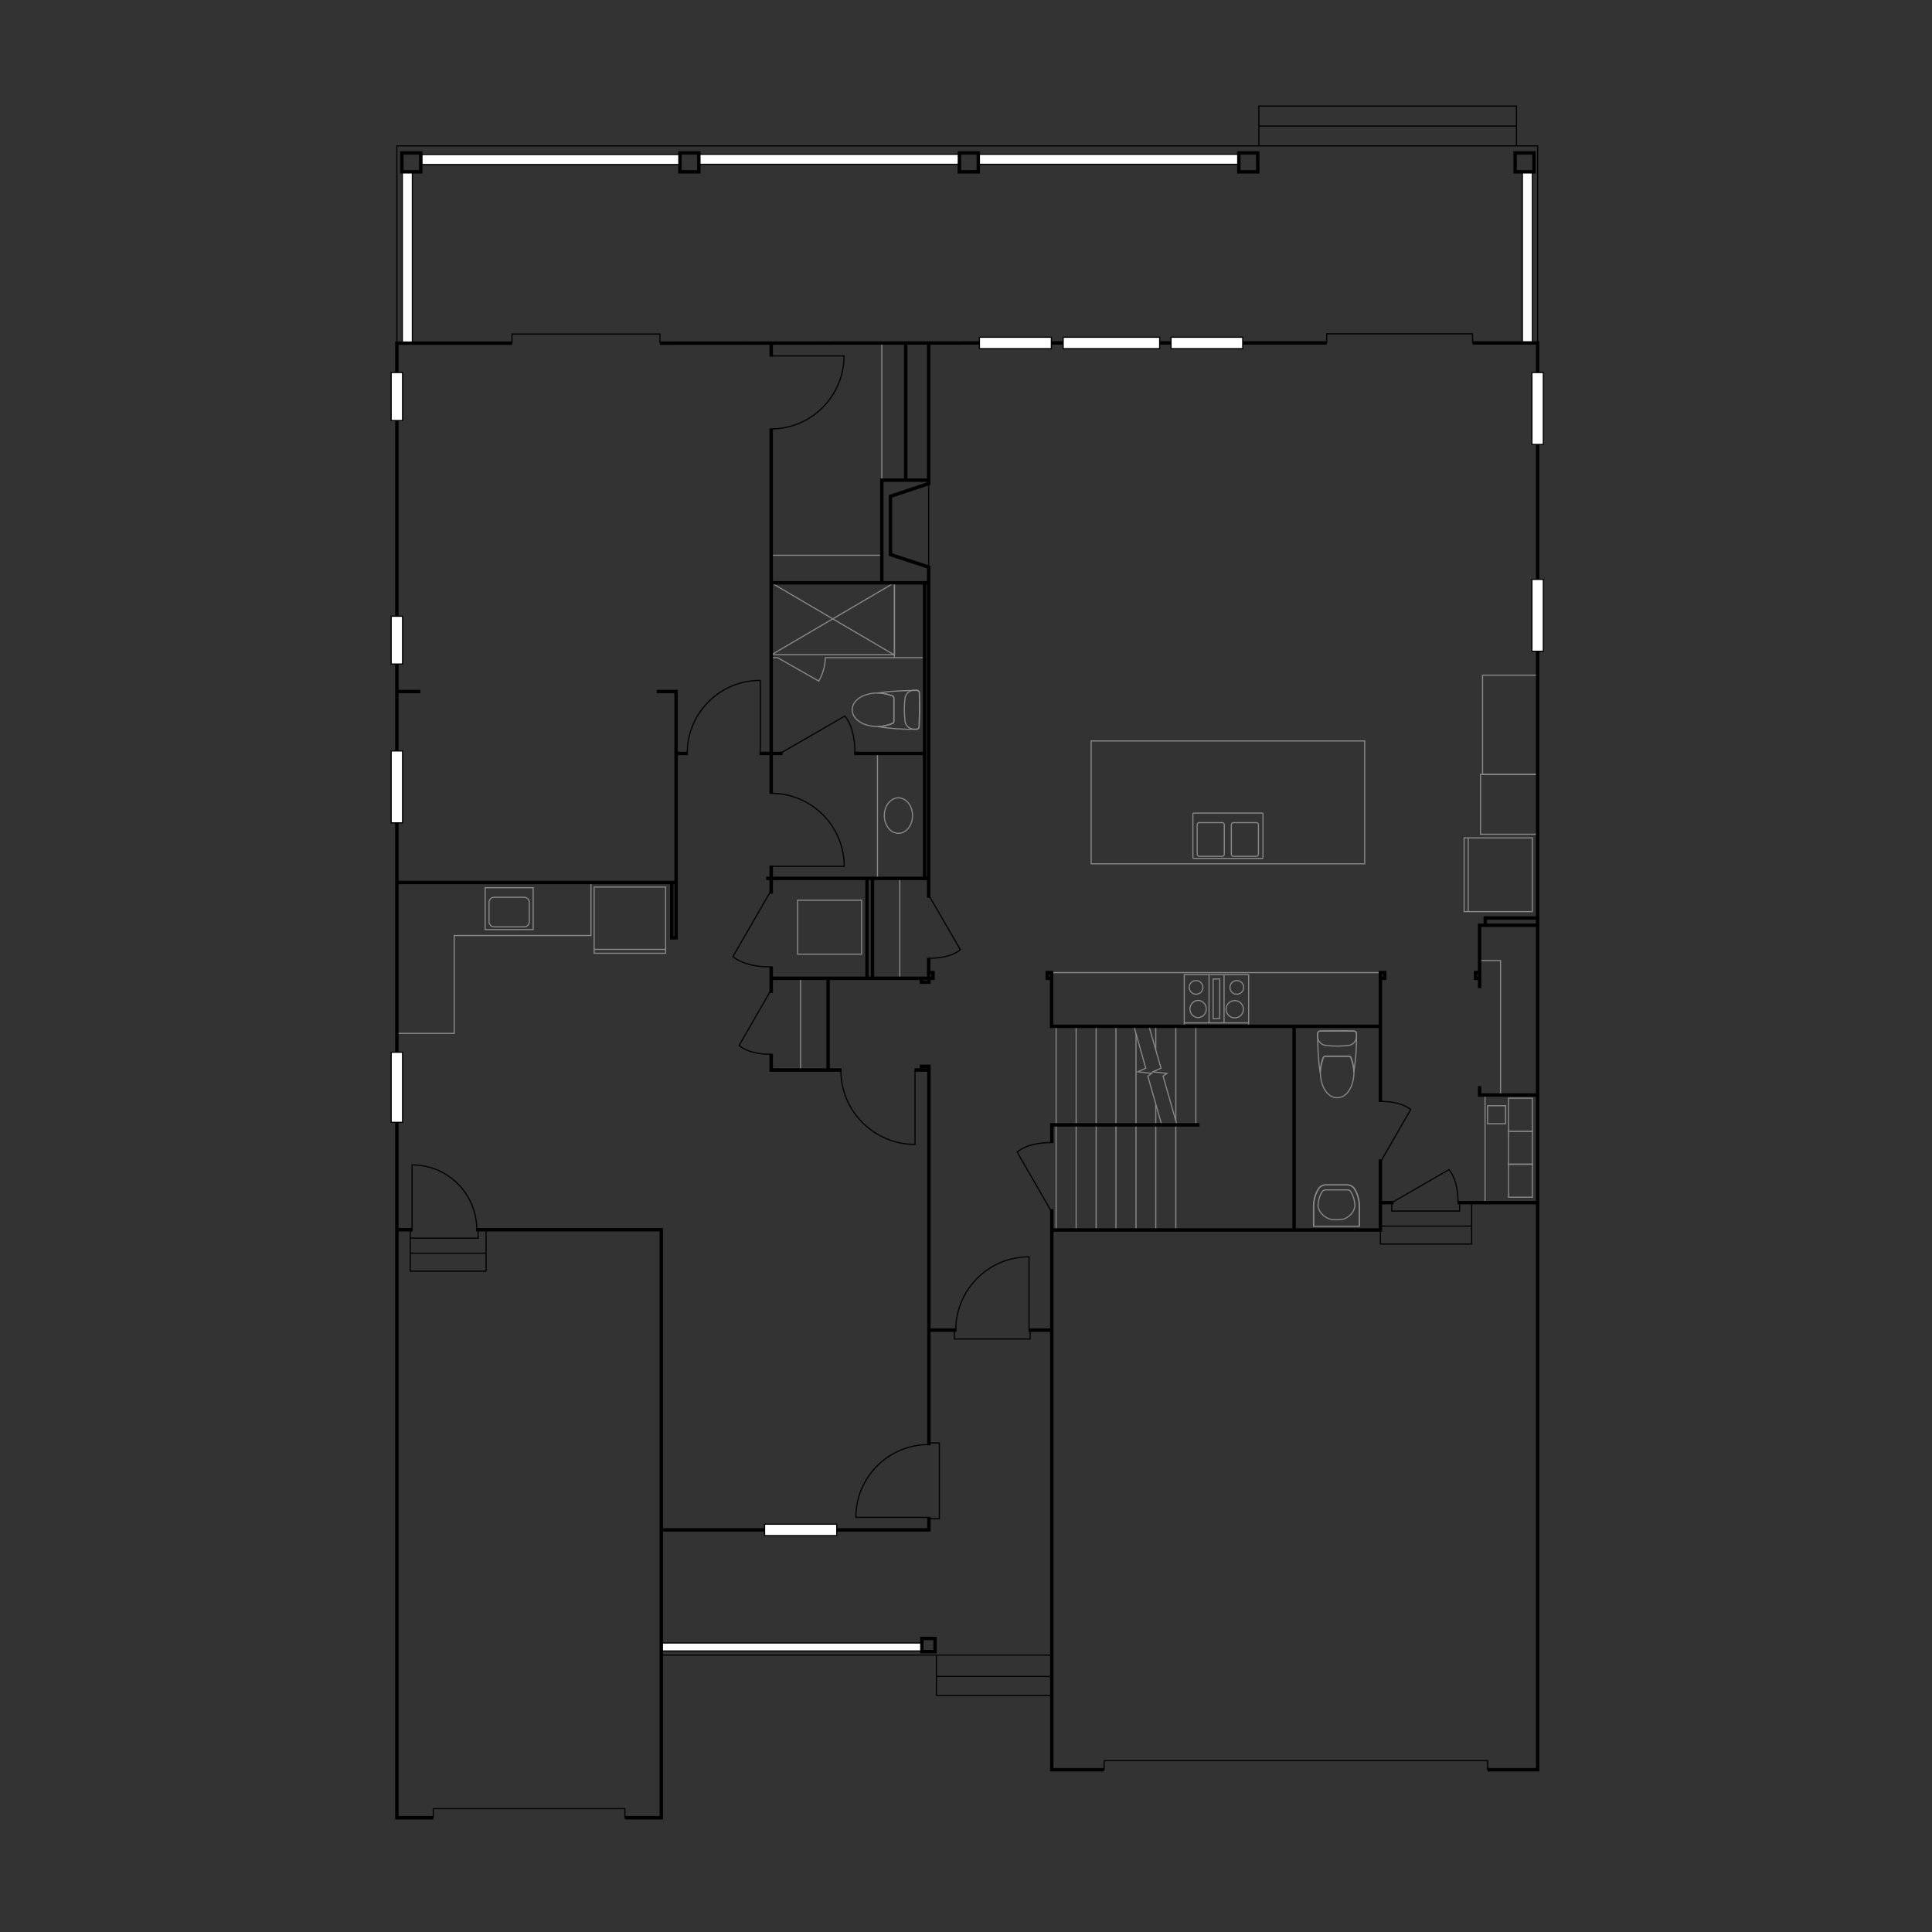 <?xml version="1.0" encoding="utf-8"?>
<svg xmlns="http://www.w3.org/2000/svg" xmlns:xlink="http://www.w3.org/1999/xlink" version="1.1" id="Layer_1" x="0px" y="0px" viewBox="0 0 849 849" style="enable-background:new 0 0 849 849;">
<rect x="0" y="0" width="849" height="849" fill="#333333" stroke="none"/>
<style type="text/css">
	.st0{fill:none;stroke:#888888;stroke-width:0.5;stroke-miterlimit:500;}
	.st1{fill:none;stroke:#888888;stroke-width:0.5;stroke-miterlimit:10;}
	.st2{fill:none;stroke:#888888;stroke-width:0.5;stroke-miterlimit:5.92;}
	.st3{fill:#FFFFFF;stroke:#000000;stroke-width:0.5;stroke-miterlimit:10;}
	.st4{fill:none;stroke:#000000;stroke-width:1.5;stroke-miterlimit:10;}
	.st5{fill:none;stroke:#000000;stroke-width:0.5;stroke-miterlimit:10;}
	.st6{fill:none;stroke:#000000;stroke-width:0.5;stroke-miterlimit:500;}
	.st7{opacity:0;fill:none;stroke:#000000;stroke-miterlimit:10;}
</style>
<g id="fixtures">
	<polyline class="st0" points="650.5,422.1 659.4,422.1 659.4,481.2"/>
	<line class="st0" x1="652.6" y1="481.7" x2="652.6" y2="528.5"/>
	<rect x="653.7" y="485.9" class="st0" width="7.9" height="7.9"/>
	<rect x="662.9" y="497.1" class="st0" width="10.5" height="14.5"/>
	<rect x="662.9" y="482.6" class="st0" width="10.5" height="14.5"/>
	<rect x="662.9" y="511.6" class="st0" width="10.5" height="14.5"/>
	<polyline class="st0" points="675.8,296.7 651.5,296.7 651.5,340.3 675.8,340.3"/>
	<polyline class="st0" points="675.8,340.3 650.6,340.3 650.6,366.6 675.7,366.6"/>
	<rect x="479.5" y="325.6" class="st0" width="120.2" height="54"/>
	<path class="st1" d="M555,357.6v19.3c0,0.2-0.1,0.3-0.3,0.3h-30.2c-0.2,0-0.3-0.1-0.3-0.3v-19.3c0-0.2,0.1-0.3,0.3-0.3h30.2&#xD;&#xA;		C554.8,357.3,555,357.4,555,357.6z"/>
	<path class="st1" d="M553,362.4v13c0,0.5-0.4,0.9-0.9,0.9H542c-0.5,0-0.9-0.4-0.9-0.9v-13c0-0.5,0.4-0.9,0.9-0.9h10.1&#xD;&#xA;		C552.7,361.5,553,361.9,553,362.4z"/>
	<path class="st1" d="M538,362.4v13c0,0.5-0.4,0.9-0.9,0.9H527c-0.5,0-0.9-0.4-0.9-0.9v-13c0-0.5,0.4-0.9,0.9-0.9h10.1&#xD;&#xA;		C537.6,361.5,538,361.9,538,362.4z"/>
	<line class="st1" x1="537.9" y1="428.3" x2="531.2" y2="428.3"/>
	<line class="st1" x1="531.2" y1="449.5" x2="537.9" y2="449.5"/>
	<line class="st1" x1="548.7" y1="451" x2="520.4" y2="451"/>
	<line class="st1" x1="537.9" y1="428.3" x2="537.9" y2="449.5"/>
	<line class="st1" x1="548.7" y1="451" x2="548.7" y2="449.5"/>
	<line class="st1" x1="537.9" y1="449.5" x2="548.7" y2="449.5"/>
	<path class="st1" d="M538.8,443.3c0.1-2.1,1.9-3.7,4-3.6c2,0.1,3.5,1.7,3.6,3.6c0.1,2.1-1.5,3.9-3.6,4s-3.9-1.5-4-3.6&#xD;&#xA;		C538.8,443.6,538.8,443.5,538.8,443.3z"/>
	<polyline class="st1" points="548.7,449.5 548.7,428.3 537.9,428.3"/>
	<path class="st1" d="M543.5,430.9c1.7,0,3,1.3,3,3s-1.3,3-3,3s-3-1.3-3-3S541.9,430.9,543.5,430.9z"/>
	<line class="st1" x1="531.3" y1="428.3" x2="531.3" y2="449.5"/>
	<line class="st1" x1="520.4" y1="449.5" x2="520.4" y2="451"/>
	<path class="st1" d="M526.5,447.2c-2.1-0.1-3.7-1.9-3.6-4c0.1-2,1.7-3.5,3.6-3.6c2.1,0.1,3.7,1.9,3.6,4&#xD;&#xA;		C530,445.5,528.5,447.1,526.5,447.2z"/>
	<line class="st1" x1="520.4" y1="449.5" x2="531.3" y2="449.5"/>
	<path class="st1" d="M528.6,433.9c0,1.7-1.3,3-3,3s-3-1.3-3-3s1.3-3,3-3S528.6,432.3,528.6,433.9z"/>
	<polyline class="st1" points="531.3,428.3 520.4,428.3 520.4,449.5"/>
	<rect x="533.1" y="430.2" class="st1" width="2.9" height="17.4"/>
	<line class="st1" x1="462.1" y1="427.4" x2="606.5" y2="427.4"/>
	<rect x="643.4" y="368.2" class="st1" width="30" height="32.4"/>
	<line class="st1" x1="645.2" y1="400.7" x2="645.2" y2="368.3"/>
	<line class="st1" x1="387.5" y1="211" x2="387.5" y2="150.7"/>
	<line class="st1" x1="338.8" y1="244" x2="387.5" y2="244"/>
	<path class="st1" d="M586.3,536c-3.4-0.1-6.4-2.5-7.1-5.8c0-2.3,0.6-4.6,1.8-6.5c0.3-0.5,0.8-0.7,1.3-0.8h10c0.5,0,1,0.3,1.3,0.8&#xD;&#xA;		c1.2,2,1.8,4.2,1.8,6.5c-0.7,3.4-3.7,5.8-7.1,5.8H586.3z"/>
	<path class="st1" d="M597.4,538.9v-8.8c0-2.7-0.7-5.3-2.1-7.6c-0.6-1-1.7-1.7-2.9-1.8h-10.1c-1.2,0.1-2.3,0.7-2.9,1.8&#xD;&#xA;		c-1.4,2.3-2.1,4.9-2.1,7.6v8.8"/>
	<path class="st1" d="M577.2,538.9v-8.8c0-2.7,0.7-5.3,2.1-7.6c0.6-1,1.7-1.7,2.9-1.8h10.1c1.2,0.1,2.3,0.7,2.9,1.8&#xD;&#xA;		c1.4,2.3,2.1,4.9,2.1,7.6v8.8H577.2z"/>
	<path class="st1" d="M580.2,470.9c0.1-2.1,0.6-4.2,1.3-6.1c0.1-0.4,0.5-0.6,0.9-0.6h10.3c0.4,0,0.8,0.3,0.9,0.6&#xD;&#xA;		c0.8,2,1.2,4,1.3,6.1c0,0.1,0,0.3,0,0.4c0.9-5.7,1.3-11.4,1.2-17.1c0-0.6-0.5-1.1-1.1-1.1l-7.3-0.1l-7.6,0.1&#xD;&#xA;		c-0.6,0-1.1,0.5-1.1,1.1l0,0c0,3.1,0.2,12.2,1.2,17.4l0,0C580.2,471.3,580.2,471.1,580.2,470.9z"/>
	<path class="st1" d="M582.4,464.1c-0.4,0-0.7,0.3-0.9,0.6c-0.7,2-1.2,4-1.3,6.1c0,6.8,3.2,11.6,7.4,11.6s7.4-4.8,7.4-11.6&#xD;&#xA;		c-0.1-2.1-0.6-4.2-1.3-6.1c-0.1-0.4-0.5-0.6-0.9-0.6H582.4z"/>
	<path class="st1" d="M596.1,454.2c0-0.6-0.5-1.1-1.1-1.1l-7.3-0.1l-7.6,0.1c-0.6,0-1.1,0.5-1.1,1.1c0,0.4,0,0.8,0,1.3&#xD;&#xA;		c0.1,2,1.5,3.6,3.5,3.9h0.2c3.2,0.4,6.5,0.4,9.7,0h0.2c2-0.2,3.5-2,3.5-4C596.1,454.9,596.1,454.5,596.1,454.2z"/>
	<path class="st1" d="M386.1,304.5c2.1,0.1,4.2,0.6,6.1,1.3c0.4,0.1,0.6,0.5,0.6,0.9V317c0,0.4-0.3,0.8-0.6,0.9&#xD;&#xA;		c-2,0.8-4,1.2-6.1,1.4h-0.4c5.7,0.9,11.4,1.3,17.1,1.2c0.6,0,1.1-0.5,1.1-1.1l0.2-7.3l-0.1-7.6c0-0.6-0.5-1.1-1.1-1.1l0,0&#xD;&#xA;		c-3.1,0-12.2,0.2-17.4,1.2l0,0L386.1,304.5z"/>
	<path class="st1" d="M392.8,306.7c0-0.4-0.3-0.7-0.6-0.9c-2-0.7-4-1.2-6.1-1.3c-6.8,0-11.6,3.2-11.6,7.4s4.8,7.4,11.6,7.4&#xD;&#xA;		c2.1-0.1,4.2-0.6,6.1-1.4c0.4-0.1,0.6-0.5,0.6-0.9V306.7z"/>
	<path class="st1" d="M402.8,320.4c0.6,0,1.1-0.5,1.1-1.1l0.2-7.3l-0.1-7.6c0-0.6-0.5-1.1-1.1-1.1l0,0h-1.3c-2,0.1-3.6,1.5-3.9,3.5&#xD;&#xA;		v0.2c-0.4,3.2-0.4,6.5,0,9.7v0.2c0.2,2,2,3.5,4,3.5L402.8,320.4z"/>
	<path class="st0" d="M338.9,289h2.8l18.1,10.3c1.8-3.1,2.8-6.7,2.9-10.3h43.6"/>
	<line class="st0" x1="393" y1="256.1" x2="393" y2="289.2"/>
	<rect x="338.9" y="256.1" class="st0" width="54.2" height="31.6"/>
	<line class="st0" x1="393" y1="287.8" x2="338.9" y2="256.1"/>
	<line class="st0" x1="338.9" y1="287.8" x2="393" y2="256.1"/>
	<line class="st0" x1="385.6" y1="331" x2="385.6" y2="386"/>
	<ellipse class="st0" cx="394.8" cy="358.4" rx="6.2" ry="7.8"/>
	<line class="st0" x1="395.4" y1="386" x2="395.4" y2="429.9"/>
	<rect x="350.5" y="395.6" class="st0" width="28.1" height="23.7"/>
	<line class="st0" x1="351.8" y1="429.9" x2="351.8" y2="470.2"/>
	<polyline class="st0" points="259.7,387.8 259.7,411.1 199.6,411.1 199.6,454.1 174.5,454.1"/>
	<rect x="213.2" y="390.1" class="st0" width="21.1" height="18.4"/>
	<path class="st0" d="M217.2,394.3h13.1c1.3,0,2.3,1,2.3,2.3v8.4c0,1.3-1,2.3-2.3,2.3h-13.1c-1.3,0-2.3-1-2.3-2.3v-8.4&#xD;&#xA;		C214.9,395.3,215.9,394.3,217.2,394.3z"/>
	<rect x="261.1" y="389.8" class="st1" width="31.4" height="29.1"/>
	<line class="st1" x1="292.5" y1="417.2" x2="261.1" y2="417.2"/>
	<line class="st2" x1="464.1" y1="494.3" x2="464.1" y2="540.5"/>
	<line class="st2" x1="472.9" y1="494.3" x2="472.9" y2="540.5"/>
	<line class="st2" x1="481.7" y1="494.3" x2="481.7" y2="540.5"/>
	<line class="st2" x1="490.4" y1="494.3" x2="490.4" y2="540.5"/>
	<line class="st2" x1="499.2" y1="494.3" x2="499.2" y2="540.5"/>
	<line class="st2" x1="507.9" y1="494.3" x2="507.9" y2="540.5"/>
	<line class="st2" x1="516.7" y1="494.3" x2="516.7" y2="540.5"/>
	<line class="st2" x1="464.1" y1="450.8" x2="464.1" y2="494.3"/>
	<line class="st2" x1="472.9" y1="450.8" x2="472.9" y2="494.3"/>
	<line class="st2" x1="481.7" y1="450.8" x2="481.7" y2="494.3"/>
	<line class="st2" x1="490.4" y1="450.8" x2="490.4" y2="494.3"/>
	<line class="st2" x1="499.2" y1="454.1" x2="499.2" y2="494.3"/>
	<line class="st2" x1="507.9" y1="485.3" x2="507.9" y2="494.3"/>
	<line class="st2" x1="507.9" y1="450.8" x2="507.9" y2="461.4"/>
	<line class="st2" x1="516.7" y1="450.8" x2="516.7" y2="492.6"/>
	<line class="st2" x1="525.5" y1="450.8" x2="525.5" y2="494.3"/>
	<polyline class="st1" points="510.5,494.3 504.4,472.9 506.1,471.7 500,471 503.5,469.4 498.3,451"/>
	<polyline class="st1" points="517.2,494.3 511.1,472.9 512.8,471.7 506.6,471 510.2,469.4 504.9,451"/>
</g>
<g id="base">
	<rect x="290.6" y="722" class="st3" width="114.5" height="3.5"/>
	<rect x="669" y="75.5" class="st3" width="4.4" height="75.2"/>
	<rect x="176.8" y="75.5" class="st3" width="4.4" height="75.1"/>
	<rect x="185.3" y="67.9" class="st3" width="113.4" height="4.4"/>
	<rect x="307.1" y="67.8" class="st3" width="114.5" height="4.4"/>
	<rect x="429.9" y="67.8" class="st3" width="114.6" height="4.4"/>
	<polyline class="st4" points="650.2,434.2 650.2,406.6 675.7,406.6"/>
	<polyline class="st4" points="675.7,481.2 650.2,481.2 650.2,477.3"/>
	<line class="st4" x1="612.4" y1="528.5" x2="606.5" y2="528.5"/>
	<line class="st4" x1="675.7" y1="528.5" x2="640.5" y2="528.5"/>
	<polyline class="st4" points="606.6,484.2 606.6,427.4 608.5,427.4 608.5,429.9 606.6,429.9"/>
	<polyline class="st4" points="462.2,540.5 606.6,540.5 606.6,509.5"/>
	<polyline class="st4" points="650.2,427.4 648.4,427.4 648.4,429.9 650.2,429.9"/>
	<polyline class="st4" points="462.1,429.9 460.2,429.9 460.2,427.4 462.1,427.4 462.1,451 606.7,451"/>
	<line class="st4" x1="568.7" y1="451" x2="568.7" y2="540.5"/>
	<polyline class="st4" points="408.2,666.6 408.2,672.3 367.7,672.3 336,672.3 291.4,672.3"/>
	<polyline class="st4" points="401.9,470.2 408.2,470.2 408.2,635.1"/>
	<polyline class="st4" points="338.9,463.1 338.9,470.2 369.8,470.2"/>
	<line class="st4" x1="338.9" y1="424.7" x2="338.9" y2="436.4"/>
	<polyline class="st4" points="408.1,429.9 408.1,429.9 409.1,429.9 410,429.9 410,427.4 408.1,427.4"/>
	<polyline class="st4" points="338.9,429.9 404.9,429.9 404.9,431.6 408.2,431.6 408.2,429.9"/>
	<line class="st4" x1="336.7" y1="386" x2="408.1" y2="386"/>
	<line class="st4" x1="338.9" y1="156.7" x2="338.9" y2="150.7"/>
	<line class="st4" x1="338.9" y1="348.8" x2="338.9" y2="188.3"/>
	<line class="st4" x1="338.9" y1="392.7" x2="338.9" y2="380.4"/>
	<line class="st4" x1="398" y1="150.7" x2="398" y2="211"/>
	<polyline class="st4" points="408.1,211 387.5,211 387.5,256.1"/>
	<line class="st4" x1="408.2" y1="256.1" x2="338.9" y2="256.1"/>
	<line class="st4" x1="406.3" y1="256.1" x2="406.3" y2="386"/>
	<line class="st4" x1="302.3" y1="331.1" x2="297.1" y2="331.1"/>
	<line class="st4" x1="343.9" y1="331.1" x2="333.8" y2="331.1"/>
	<line class="st4" x1="406.3" y1="331.1" x2="375.4" y2="331.1"/>
	<line class="st4" x1="184.7" y1="303.9" x2="174.4" y2="303.9"/>
	<polyline class="st4" points="295.2,387.8 295.2,412.1 297.1,412.1 297.1,303.9 288.6,303.9"/>
	<line class="st4" x1="174.4" y1="387.8" x2="297.1" y2="387.8"/>
	<line class="st4" x1="381" y1="386" x2="381" y2="429.9"/>
	<line class="st4" x1="383.4" y1="386" x2="383.4" y2="429.9"/>
	<line class="st4" x1="363.9" y1="429.9" x2="363.9" y2="470.3"/>
	<polyline class="st4" points="408.2,470.2 408.2,468.6 404.9,468.6 404.9,470.2"/>
	<line class="st4" x1="420.3" y1="584.5" x2="408.2" y2="584.5"/>
	<line class="st4" x1="452" y1="584.5" x2="462.2" y2="584.5"/>
	<polyline class="st5" points="174.4,150.8 174.4,64.1 675.7,64.1 675.7,150.7"/>
	<polyline class="st5" points="666.4,64.1 666.4,46.6 553.2,46.6 553.2,64.1"/>
	<line class="st5" x1="553.2" y1="55.4" x2="666.4" y2="55.4"/>
	<rect x="665.8" y="67.2" class="st4" width="8.3" height="8.3"/>
	<rect x="544.4" y="67.2" class="st4" width="8.3" height="8.3"/>
	<rect x="421.6" y="67.2" class="st4" width="8.3" height="8.3"/>
	<rect x="298.8" y="67.2" class="st4" width="8.3" height="8.3"/>
	<rect x="176.6" y="67.2" class="st4" width="8.3" height="8.3"/>
	<line class="st5" x1="291.1" y1="727.3" x2="462.1" y2="727.3"/>
	<polyline class="st5" points="411.5,727.3 411.5,745 462.4,745"/>
	<line class="st5" x1="411.5" y1="736.7" x2="462.1" y2="736.7"/>
	<rect x="405.1" y="720" class="st4" width="5.8" height="5.8"/>
	<polyline class="st4" points="462.2,502.3 462.2,494.3 527.1,494.3"/>
	<polyline class="st4" points="485.2,777.7 462.2,777.7 462.2,531.4"/>
	<polyline class="st4" points="675.7,403.4 675.7,777.7 653.7,777.7"/>
	<polyline class="st4" points="209.2,540.4 290.6,540.4 290.6,798.8 274.6,798.8"/>
	<line class="st4" x1="174.5" y1="540.4" x2="181.3" y2="540.4"/>
	<polyline class="st5" points="274.6,798.8 274.6,794.8 190.4,794.8 190.4,798.8"/>
	<polyline class="st5" points="653.7,777.7 653.7,773.7 485.2,773.7 485.2,777.7"/>
	<polyline class="st5" points="606.6,540.5 606.6,546.7 646.7,546.7 646.7,528.5"/>
	<line class="st5" x1="606.6" y1="538.8" x2="646.7" y2="538.8"/>
	<polyline class="st5" points="641.4,528.5 641.4,532.2 611.6,532.2 611.6,528.5"/>
	<polyline class="st5" points="419.4,584.5 419.4,588.4 452.7,588.4 452.7,584.5"/>
	<polyline class="st5" points="408.2,634.1 412.8,634.1 412.8,667.4 408.2,667.4"/>
	<polyline class="st5" points="180.3,540.4 180.3,558.6 213.6,558.6 213.6,540.4"/>
	<line class="st5" x1="213.6" y1="550.7" x2="180.3" y2="550.7"/>
	<polyline class="st5" points="210.1,540.4 210.1,544.1 180.3,544.1"/>
	<polyline class="st4" points="647.1,150.7 675.7,150.7 675.7,163.7 675.7,195.3 675.7,254.6 675.7,286.1 675.7,403.4 652.7,403.4 &#xD;&#xA;		652.7,406.6"/>
	<polyline class="st4" points="290,150.8 430.4,150.7 462,150.7 467.2,150.7 509.6,150.7 514.6,150.7 546.2,150.7 583,150.7"/>
	<polyline class="st4" points="190.4,798.8 174.4,798.8 174.4,493.2 174.4,462.4 174.4,361.6 174.4,330 174.4,291.8 174.4,270.8 &#xD;&#xA;		174.4,184.8 174.4,163.7 174.4,150.8 225,150.8"/>
	<polyline class="st5" points="225,150.8 225,146.8 290,146.8 290,150.8"/>
	<polyline class="st5" points="583,150.7 583,146.7 647.1,146.7 647.1,150.7"/>
	<polyline class="st4" points="408.1,420.9 408.1,429.9 405.6,429.9"/>
	<polyline class="st4" points="408.1,150.7 408.1,212.5 391.3,218.1 391.3,243.7 408.1,249.2 408.1,394.5"/>
	<line class="st5" x1="408.1" y1="212.5" x2="408.1" y2="249.2"/>
	<rect x="336" y="669.8" class="st3" width="31.7" height="5"/>
	<rect x="673.2" y="254.6" class="st3" width="5" height="31.6"/>
	<rect x="673.2" y="163.7" class="st3" width="5" height="31.6"/>
	<rect x="514.6" y="148.2" class="st3" width="31.5" height="5"/>
	<rect x="467.2" y="148.2" class="st3" width="42.4" height="5"/>
	<rect x="430.4" y="148.2" class="st3" width="31.6" height="5"/>
	<rect x="171.9" y="163.7" class="st3" width="5" height="21.1"/>
	<rect x="171.9" y="270.8" class="st3" width="5" height="21"/>
	<rect x="171.9" y="330" class="st3" width="5" height="31.6"/>
	<rect x="171.9" y="462.4" class="st3" width="5" height="30.8"/>
	<path class="st6" d="M209.5,540.3c0-15.7-12.7-28.4-28.4-28.4l0,0v28.4"/>
	<path class="st6" d="M369.5,470.3c0,18,14.6,32.6,32.6,32.6l0,0v-32.6"/>
	<path class="st6" d="M338.8,391.4l-16.7,28.9c0,0,4.2,4.6,16.6,4.6"/>
	<path class="st6" d="M338.9,434.9l-14.1,24.5c0,0,3.6,3.9,14.1,3.9"/>
	<path class="st6" d="M462.1,532.5L447,506.3c0,0,3.8-4.2,15.1-4.2"/>
	<path class="st6" d="M408.1,393.3l13.9,24c0,0-3.5,3.8-13.8,3.8"/>
	<path class="st6" d="M611.6,528.5l25.1-14.5c0,0,4,3.7,4,14.4"/>
	<path class="st6" d="M606.6,510.7l13.3-23.1c0,0-3.4-3.6-13.3-3.6"/>
	<path class="st6" d="M342.8,331.1l28.4-16.4c0,0,4.5,4.1,4.5,16.3"/>
	<path class="st6" d="M302,331c0-17.7,14.4-32.1,32.1-32v32.1"/>
	<path class="st6" d="M338.9,348.6c17.7,0,32.1,14.4,32.1,32.1h-32.1"/>
	<path class="st6" d="M408.1,634.8c-17.7,0-32,14.3-32,32h32"/>
	<path class="st6" d="M420,584.5c0-17.8,14.4-32.2,32.2-32.2v32.2"/>
	<path class="st6" d="M338.8,188.5c17.7,0,32.1-14.4,32.1-32.1h-32.1"/>
</g>
<polygon id="nextgen" class="st7" points="365.1,470.3 365.1,429.9 381,429.9 381,386 406.3,386 406.3,256.1 387.5,256.1 387.5,211 &#xD;&#xA;	397.7,211 397.7,150.8 387.5,150.8 339.5,150.8 174.4,150.8 174.4,256.1 174.4,260.2 174.5,540.3 291.8,540.3 291.8,672.3 &#xD;&#xA;	409.4,672.3 409.4,470.3"/>
<rect id="covereddeck" x="174.4" y="64.1" class="st7" width="501.3" height="86.6"/>
<rect id="greatroom" x="408.6" y="150.7" class="st7" width="156.7" height="137.1"/>
<rect id="nook" x="565.3" y="150.8" class="st7" width="110.4" height="137"/>
<polygon id="kitchen" class="st7" points="675.7,287.8 650.2,287.8 581.9,287.8 462.1,287.8 462.1,395.6 462.1,427.4 462.1,451 &#xD;&#xA;	606.5,451 606.5,427.4 650.2,427.4 650.2,406.6 652.7,406.6 652.7,403.4 675.7,403.4"/>
<rect id="powder" x="568.7" y="451" class="st7" width="37.8" height="89.5"/>
<polygon id="garage" class="st7" points="606.7,528.5 606.7,540.5 462.2,540.5 462.2,773.7 462.4,773.7 462.4,777.7 485.2,777.7 &#xD;&#xA;	485.2,773.7 653.7,773.7 653.7,777.7 675.7,777.7 675.7,773.7 675.7,733.6 675.7,555.6 675.7,540.5 675.7,528.5"/>
<polygon id="garage_00000150807766153765095180000012124419636156243616_" class="st7" points="174.5,540.3 174.5,727.3 &#xD;&#xA;	174.4,727.3 174.4,798.8 190.4,798.8 190.4,794.8 274.6,794.8 274.6,798.8 290.6,798.8 290.6,794.8 290.6,748.9 290.6,540.3"/>
</svg>